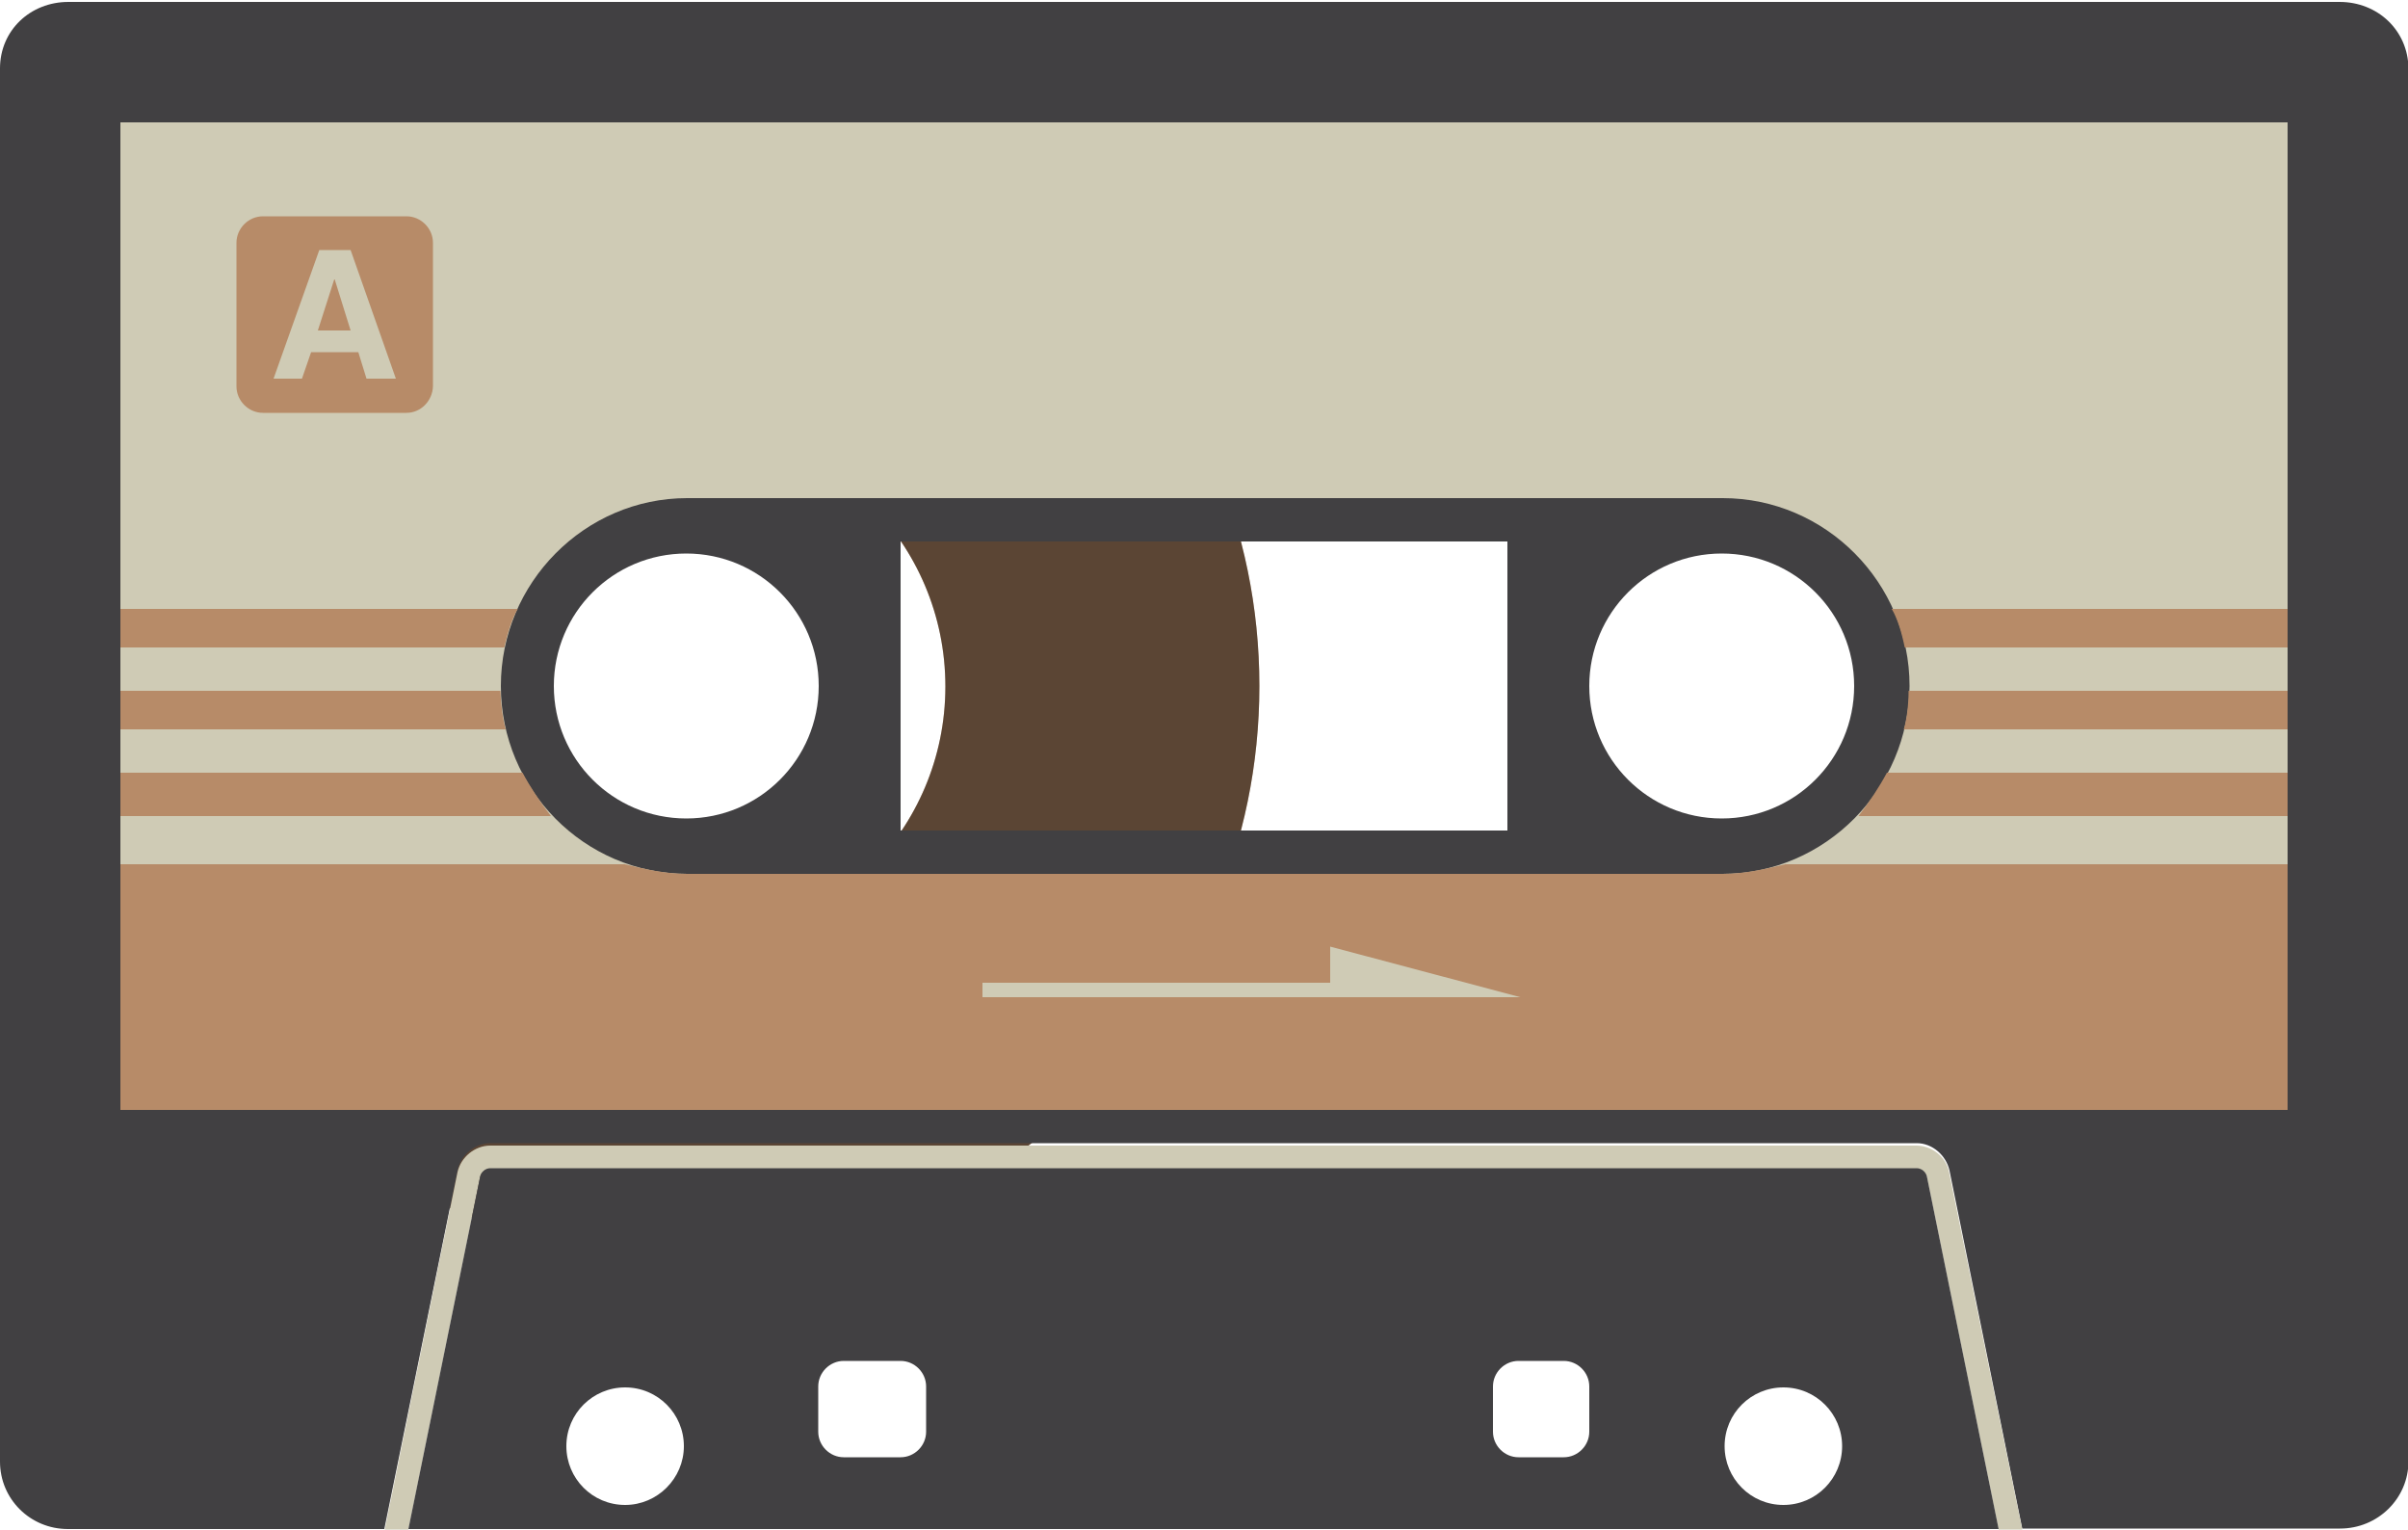 <?xml version="1.0" encoding="utf-8"?>
<!DOCTYPE svg PUBLIC "-//W3C//DTD SVG 1.1//EN" "http://www.w3.org/Graphics/SVG/1.1/DTD/svg11.dtd">
<!-- Generator: Adobe Illustrator 18.1.1, SVG Export Plug-In . SVG Version: 6.00 Build 0)  -->
<svg version="1.1" id="change1" xmlns="http://www.w3.org/2000/svg" xmlns:xlink="http://www.w3.org/1999/xlink" x="0px" y="0px"
	 viewBox="0 0 500 317.5" enable-background="new 0 0 500 317.5" xml:space="preserve">
<g id="change2_4_">
	<path id="_x3C_tape_x3E__1_" fill="#B78B68" d="M142.5,23.4c-65.6,0-119,53.4-119,119c0,65.6,53.4,119,119,119
		c65.6,0,119-53.4,119-119C261.5,76.8,208.1,23.4,142.5,23.4z M142.5,196.3c-29.7,0-53.8-24.1-53.8-53.8c0-29.7,24.1-53.8,53.8-53.8
		c29.7,0,53.8,24.1,53.8,53.8C196.3,172.2,172.2,196.3,142.5,196.3z"/>
</g>
<g id="X" opacity="0.5">
	<path id="_x3C_tape_x3E__2_" d="M142.5,23.4c-65.6,0-119,53.4-119,119c0,65.6,53.4,119,119,119c65.6,0,119-53.4,119-119
		C261.5,76.8,208.1,23.4,142.5,23.4z M142.5,196.3c-29.7,0-53.8-24.1-53.8-53.8c0-29.7,24.1-53.8,53.8-53.8
		c29.7,0,53.8,24.1,53.8,53.8C196.3,172.2,172.2,196.3,142.5,196.3z"/>
</g>
<g id="change1_2_">
	<path fill="#414042" d="M485.8,0.4H14.2C6.3,0.4,0,6.3,0,14.2v289.2c0,7.8,6.3,14,14.1,14h65.7L95,243c0.6-3.2,3.6-5.7,6.8-5.7H398
		c3.2,0,6.1,2.5,6.8,5.7l15.1,74.3h66c7.8,0,14.2-6.2,14.2-14V14.2C500,6.3,493.7,0.4,485.8,0.4z M142.5,169.9
		c-15.2,0-27.5-12.3-27.5-27.5c0-15.2,12.3-27.5,27.5-27.5c15.2,0,27.5,12.3,27.5,27.5C170,157.6,157.7,169.9,142.5,169.9z
		 M313,172.4H187v-60h126V172.4z M357.5,169.9c-15.2,0-27.5-12.3-27.5-27.5c0-15.2,12.3-27.5,27.5-27.5c15.2,0,27.5,12.3,27.5,27.5
		C385,157.6,372.7,169.9,357.5,169.9z"/>
</g>
<g id="change2">
	<path fill="#CFCBB5" d="M404.7,243.3c-0.6-3.2-3.6-5.5-6.8-5.5H101.8c-3.2,0-6.1,2.4-6.8,5.5l-15.1,74.2h4.9l14.9-73.2
		c0.2-0.9,1.1-1.7,2.1-1.7H398c1,0,1.9,0.8,2.1,1.7l14.9,73.2h4.9L404.7,243.3z"/>
</g>
<g id="change1_1_">
	<path fill="#414042" d="M400.1,244.2c-0.2-0.9-1.1-1.7-2.1-1.7H101.8c-1,0-1.9,0.8-2.1,1.7l-14.9,73.2H415L400.1,244.2z
		 M129.8,312.4c-6.8,0-12.2-5.5-12.2-12.2c0-6.8,5.5-12.2,12.2-12.2c6.8,0,12.2,5.5,12.2,12.2C142,306.9,136.5,312.4,129.8,312.4z
		 M192.3,297.2c0,2.9-2.4,5.3-5.3,5.3h-11.8c-2.9,0-5.3-2.4-5.3-5.3v-9.4c0-2.9,2.4-5.3,5.3-5.3H187c2.9,0,5.3,2.4,5.3,5.3V297.2z
		 M330,297.2c0,2.9-2.4,5.3-5.3,5.3h-9.4c-2.9,0-5.3-2.4-5.3-5.3v-9.4c0-2.9,2.4-5.3,5.3-5.3h9.4c2.9,0,5.3,2.4,5.3,5.3V297.2z
		 M370.3,312.4c-6.8,0-12.2-5.5-12.2-12.2c0-6.8,5.5-12.2,12.2-12.2c6.8,0,12.2,5.5,12.2,12.2C382.5,306.9,377.1,312.4,370.3,312.4z
		"/>
</g>
<g id="change2_1_">
	<path fill="#CFCBB5" d="M25,25.4v205h450v-205H25z M357.7,181.4h-215c-21.4,0-38.7-17.6-38.7-39c0-21.4,17.4-39,38.7-39h215
		c21.4,0,38.8,17.6,38.8,39C396.4,163.7,379,181.4,357.7,181.4z"/>
</g>
<g id="change3">
	<path fill="#B78B68" d="M103.9,143.4H25v8h80C104.4,149.4,104,146.4,103.9,143.4z"/>
	<path fill="#B78B68" d="M108.5,160.4H25v9h89.4C112.1,166.4,110.1,163.4,108.5,160.4z"/>
	<path fill="#B78B68" d="M107.5,126.4H25v8h79.7C105.4,131.4,106.3,128.4,107.5,126.4z"/>
	<path fill="#B78B68" d="M395.3,151.4H475v-8h-78.7C396.3,146.4,395.9,149.4,395.3,151.4z"/>
	<path fill="#B78B68" d="M392.8,126.4c1.2,2,2.1,5,2.7,8H475v-8H392.8z"/>
	<path fill="#B78B68" d="M357.7,181.4h-215c-4.6,0-8.9-1-13-2H25v51h450v-51H370.7C366.6,180.4,362.2,181.4,357.7,181.4z"/>
	<path fill="#B78B68" d="M385.9,169.4H475v-9h-83.2C390.2,163.4,388.2,166.4,385.9,169.4z"/>
</g>
<g id="change3_1_">
	<path fill="#B78B68" d="M84.4,85.7H54.6c-3,0-5.5-2.5-5.5-5.5V50.4c0-3,2.5-5.5,5.5-5.5h29.8c3,0,5.5,2.5,5.5,5.5v29.8
		C89.8,83.2,87.4,85.7,84.4,85.7z"/>
</g>
<g id="change2_2_">
	<path fill="#CFCBB5" d="M82.2,78.6h-6.1l-1.7-5.5h-9.8l-1.9,5.5h-5.9l9.5-26.7h6.5L82.2,78.6z M72.8,68.6l-3.3-10.6h-0.1L66,68.6
		H72.8z"/>
</g>
<g id="change2_3_">
	<polygon fill="#CFCBB5" points="276.2,196.5 276.2,204 204,204 204,207 315.7,207 	"/>
</g>
</svg>
